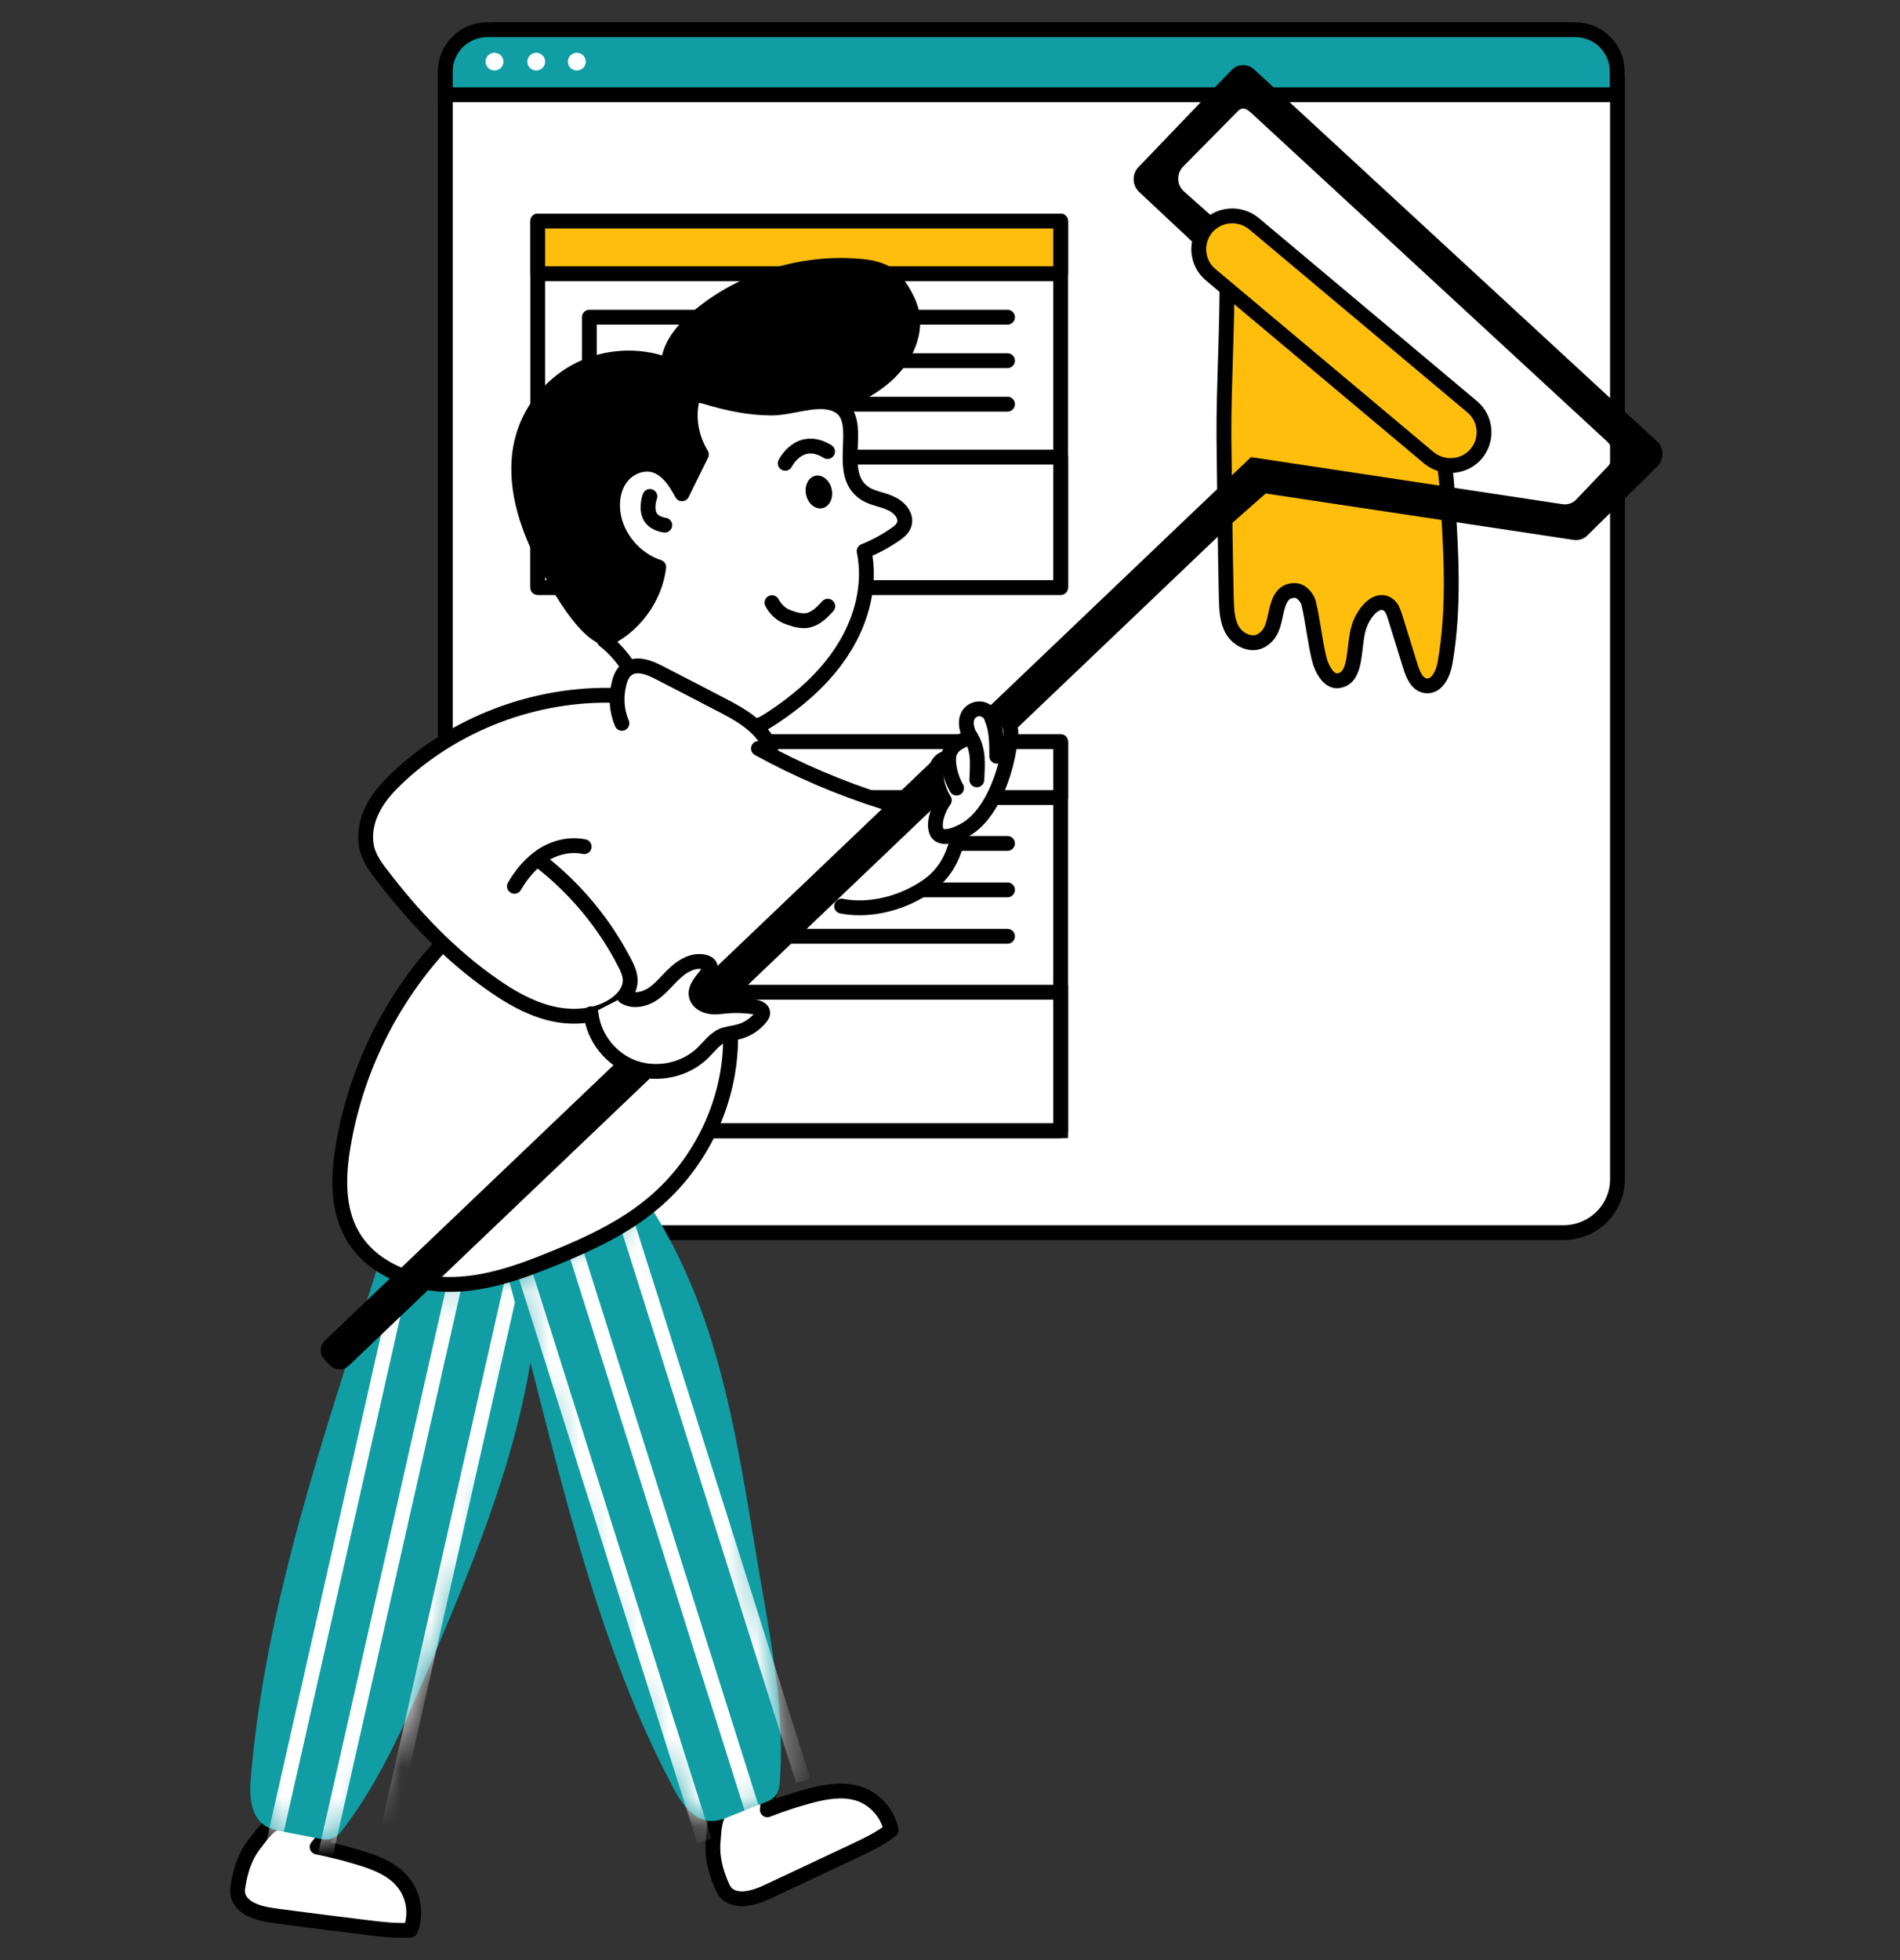 <svg width="64" height="66" viewBox="0 0 64 66" fill="none" xmlns="http://www.w3.org/2000/svg">
<rect x="0" y="0" width="64" height="66" fill="#333333" stroke="none"/>
<path d="M52.657 41.507H16.818C15.813 41.507 15 40.7 15 39.704V2.803C15 1.807 15.813 1 16.818 1H52.667C53.671 1 54.484 1.807 54.484 2.803V39.704C54.484 40.7 53.671 41.507 52.657 41.507Z" fill="white" stroke="#010101" stroke-width="0.5" stroke-miterlimit="10" stroke-linecap="round" stroke-linejoin="round"/>
<path d="M35.727 24.974H18.113V38.081H35.727V24.974Z" fill="white" stroke="#010101" stroke-width="0.5" stroke-miterlimit="10" stroke-linecap="round" stroke-linejoin="round"/>
<path d="M35.727 24.974H18.113V26.856H35.727V24.974Z" fill="white" stroke="#010101" stroke-width="0.5" stroke-miterlimit="10" stroke-linecap="round" stroke-linejoin="round"/>
<path d="M35.727 33.41H18.113V38.071H35.727V33.41Z" fill="white" stroke="#010101" stroke-width="0.5"/>
<path d="M25.844 28.4H33.937" stroke="#010101" stroke-width="0.5" stroke-miterlimit="10" stroke-linecap="round" stroke-linejoin="round"/>
<path d="M25.844 29.964H33.937" stroke="#010101" stroke-width="0.5" stroke-miterlimit="10" stroke-linecap="round" stroke-linejoin="round"/>
<path d="M25.844 31.527H33.937" stroke="#010101" stroke-width="0.5" stroke-miterlimit="10" stroke-linecap="round" stroke-linejoin="round"/>
<path d="M24.37 28.4H19.852V31.517H24.37V28.4Z" fill="white" stroke="#010101" stroke-width="0.5" stroke-miterlimit="10" stroke-linecap="round" stroke-linejoin="round"/>
<path d="M54.484 3.191H15V2.404C15 1.627 15.633 1 16.416 1H53.058C53.842 1 54.474 1.627 54.474 2.404V3.191H54.484Z" fill="#119DA4" stroke="#010101" stroke-width="0.5"/>
<path d="M16.657 2.374C16.823 2.374 16.958 2.241 16.958 2.076C16.958 1.911 16.823 1.777 16.657 1.777C16.49 1.777 16.355 1.911 16.355 2.076C16.355 2.241 16.49 2.374 16.657 2.374Z" fill="white"/>
<path d="M8.563 62.104C8.252 62.502 8.101 62.99 8.021 63.488C8.001 63.588 7.991 63.677 8.011 63.777C8.041 63.976 8.192 64.136 8.362 64.245C8.664 64.424 9.015 64.474 9.367 64.524C10.361 64.653 11.365 64.783 12.359 64.903C12.841 64.962 13.333 65.022 13.825 64.992C14.046 64.444 13.936 63.787 13.544 63.339C13.193 62.931 12.66 62.721 12.138 62.562C11.656 62.413 11.174 62.293 10.682 62.193C10.873 61.954 11.064 61.715 11.254 61.476C10.672 61.437 10.079 61.357 9.497 61.347C9.085 61.337 8.804 61.805 8.563 62.104Z" fill="white" stroke="#010101" stroke-width="0.5" stroke-miterlimit="10" stroke-linecap="round" stroke-linejoin="round"/>
<path d="M18.142 42.542C18.162 47.243 16.365 51.626 14.527 55.958C13.704 57.901 12.86 59.863 11.585 61.556C11.475 61.705 11.344 61.855 11.173 61.914C11.033 61.964 10.872 61.934 10.722 61.904C10.33 61.825 9.928 61.755 9.537 61.675C9.336 61.636 9.125 61.596 8.944 61.486C8.422 61.167 8.392 60.42 8.452 59.813C8.954 53.927 10.963 48.18 12.76 42.542C12.76 42.542 13.614 43.429 15.531 43.22C17.439 43.001 18.142 42.542 18.142 42.542Z" fill="#119DA4"/>
<mask id="mask0_701_4656" style="mask-type:alpha" maskUnits="userSpaceOnUse" x="8" y="42" width="11" height="20">
<path d="M18.142 42.542C18.162 47.243 16.365 51.626 14.527 55.958C13.704 57.901 12.86 59.863 11.585 61.556C11.475 61.705 11.344 61.855 11.173 61.914C11.033 61.964 10.872 61.934 10.722 61.904C10.33 61.825 9.928 61.755 9.537 61.675C9.336 61.636 9.125 61.596 8.944 61.486C8.422 61.167 8.392 60.42 8.452 59.813C8.954 53.927 10.963 48.18 12.76 42.542C12.76 42.542 13.614 43.429 15.531 43.22C17.439 43.001 18.142 42.542 18.142 42.542Z" fill="#119DA4"/>
</mask>
<g mask="url(#mask0_701_4656)">
<path d="M13.575 42.8L8.966 63.166" stroke="white" stroke-width="0.5"/>
<path d="M15.41 42.8L10.801 63.166" stroke="white" stroke-width="0.5"/>
<path d="M17.328 42.8L12.719 63.166" stroke="white" stroke-width="0.5"/>
</g>
<path d="M24.019 62.034C23.979 62.532 24.109 63.03 24.31 63.488C24.35 63.578 24.39 63.668 24.461 63.737C24.591 63.887 24.812 63.937 25.013 63.937C25.365 63.926 25.696 63.777 26.007 63.628C26.921 63.2 27.825 62.771 28.739 62.343C29.18 62.134 29.632 61.925 30.014 61.626C29.903 61.048 29.452 60.55 28.879 60.381C28.357 60.231 27.795 60.331 27.273 60.471C26.791 60.6 26.308 60.759 25.847 60.939C25.877 60.64 25.907 60.331 25.937 60.032C25.425 60.311 24.883 60.56 24.39 60.869C24.039 61.108 24.059 61.646 24.019 62.034Z" fill="white" stroke="#010101" stroke-width="0.5" stroke-miterlimit="10" stroke-linecap="round" stroke-linejoin="round"/>
<path d="M21.851 40.541C24.422 44.485 24.884 49.036 25.697 53.668C26.059 55.749 26.42 57.851 26.27 59.952C26.26 60.142 26.23 60.331 26.109 60.48C26.009 60.6 25.868 60.659 25.717 60.709C25.346 60.859 24.964 61.008 24.593 61.157C24.402 61.237 24.201 61.317 23.99 61.317C23.368 61.327 22.946 60.719 22.665 60.171C19.883 54.943 18.648 48.648 17.102 42.941C17.102 42.941 17.835 42.742 19.592 41.955C21.289 41.188 21.851 40.541 21.851 40.541Z" fill="#119DA4"/>
<path d="M18.063 2.374C18.229 2.374 18.364 2.241 18.364 2.076C18.364 1.911 18.229 1.777 18.063 1.777C17.897 1.777 17.762 1.911 17.762 2.076C17.762 2.241 17.897 2.374 18.063 2.374Z" fill="white"/>
<path d="M19.43 2.374C19.596 2.374 19.731 2.241 19.731 2.076C19.731 1.911 19.596 1.777 19.43 1.777C19.264 1.777 19.129 1.911 19.129 2.076C19.129 2.241 19.264 2.374 19.43 2.374Z" fill="white"/>
<mask id="mask1_701_4656" style="mask-type:alpha" maskUnits="userSpaceOnUse" x="17" y="40" width="10" height="22">
<path d="M21.851 40.541C24.422 44.485 24.884 49.036 25.697 53.668C26.059 55.749 26.42 57.851 26.27 59.952C26.26 60.142 26.23 60.331 26.109 60.48C26.009 60.6 25.868 60.659 25.717 60.709C25.346 60.859 24.964 61.008 24.593 61.157C24.402 61.237 24.201 61.317 23.99 61.317C23.368 61.327 22.946 60.719 22.665 60.171C19.883 54.943 18.648 48.648 17.102 42.941C17.102 42.941 17.835 42.742 19.592 41.955C21.289 41.188 21.851 40.541 21.851 40.541Z" fill="#119DA4"/>
</mask>
<g mask="url(#mask1_701_4656)">
<path d="M17.665 42.813L23.725 61.985" stroke="white" stroke-width="0.5"/>
<path d="M19.293 41.823L25.353 60.995" stroke="white" stroke-width="0.5"/>
<path d="M20.994 40.788L27.055 59.959" stroke="white" stroke-width="0.5"/>
</g>
<path d="M35.727 7.444H18.113V19.774H35.727V7.444Z" fill="white" stroke="#010101" stroke-width="0.5" stroke-miterlimit="10" stroke-linecap="round" stroke-linejoin="round"/>
<path d="M35.727 7.444H18.113V9.217H35.727V7.444Z" fill="#FFBE0B" stroke="#010101" stroke-width="0.5" stroke-miterlimit="10" stroke-linecap="round" stroke-linejoin="round"/>
<path d="M35.727 15.392H18.113V19.784H35.727V15.392Z" fill="white" stroke="#010101" stroke-width="0.5" stroke-miterlimit="10" stroke-linecap="round" stroke-linejoin="round"/>
<path d="M25.844 10.681H33.937" stroke="#010101" stroke-width="0.5" stroke-miterlimit="10" stroke-linecap="round" stroke-linejoin="round"/>
<path d="M25.844 12.145H33.937" stroke="#010101" stroke-width="0.5" stroke-miterlimit="10" stroke-linecap="round" stroke-linejoin="round"/>
<path d="M25.844 13.609H33.937" stroke="#010101" stroke-width="0.5" stroke-miterlimit="10" stroke-linecap="round" stroke-linejoin="round"/>
<path d="M24.37 10.681H19.852V13.619H24.37V10.681Z" fill="white" stroke="#010101" stroke-width="0.5" stroke-miterlimit="10" stroke-linecap="round" stroke-linejoin="round"/>
<path d="M31.582 29.545C31.904 28.928 32.175 28.24 32.165 27.533C32.165 27.424 32.155 27.304 32.094 27.235C32.034 27.165 31.934 27.145 31.853 27.135C30.709 26.995 29.634 27.015 28.509 26.577C27.535 26.199 26.612 25.92 25.738 25.312C24.523 24.476 23.107 23.968 21.661 23.848C21.299 23.818 20.918 23.818 20.576 23.938C19.994 24.137 19.552 24.635 19.141 25.133C18.207 26.258 17.293 27.424 16.449 28.629C15.696 29.715 16.078 30.661 16.951 31.617C17.564 32.294 18.347 32.762 19.141 33.161C20.326 33.748 21.681 34.187 22.906 33.738C23.609 33.489 24.192 32.971 24.764 32.463C25.306 31.985 25.849 31.507 26.391 31.019C26.521 30.9 26.662 30.78 26.832 30.72C27.455 30.501 28.158 30.501 28.801 30.621C28.951 30.651 29.092 30.691 29.243 30.681C29.474 30.671 29.674 30.551 29.895 30.491C30.056 30.442 30.227 30.432 30.387 30.362C30.528 30.302 30.659 30.212 30.799 30.153C30.899 30.113 31 30.083 31.1 30.033C31.261 29.934 31.492 29.715 31.582 29.545Z" fill="white"/>
<path d="M14.79 31.905C13.104 33.768 11.969 36.118 11.557 38.598C11.386 39.614 11.356 40.7 11.868 41.596C12.491 42.682 13.806 43.23 15.062 43.249C16.317 43.27 17.532 42.831 18.697 42.353C19.862 41.875 21.016 41.337 21.98 40.531C23.627 39.166 24.611 37.065 24.611 34.943" fill="white"/>
<path d="M14.79 31.905C13.104 33.768 11.969 36.118 11.557 38.598C11.386 39.614 11.356 40.7 11.868 41.596C12.491 42.682 13.806 43.23 15.062 43.249C16.317 43.27 17.532 42.831 18.697 42.353C19.862 41.875 21.016 41.337 21.98 40.531C23.627 39.166 24.611 37.065 24.611 34.943" stroke="#010101" stroke-width="0.5" stroke-miterlimit="10" stroke-linecap="round" stroke-linejoin="round"/>
<path d="M21.037 23.429C18.295 23.26 15.504 24.246 13.485 26.099C13.124 26.437 12.772 26.796 12.552 27.244C12.331 27.682 12.24 28.21 12.391 28.678C12.491 28.967 12.672 29.226 12.863 29.465C13.927 30.859 15.152 32.154 16.598 33.16C17.181 33.569 17.803 33.927 18.486 34.106C19.169 34.286 19.932 34.266 20.555 33.927C20.916 33.728 21.248 33.389 21.227 32.981C21.218 32.782 21.137 32.602 21.047 32.433C20.364 31.099 19.38 29.913 18.185 28.987" fill="white"/>
<path d="M21.037 23.429C18.295 23.26 15.504 24.246 13.485 26.099C13.124 26.437 12.772 26.796 12.552 27.244C12.331 27.682 12.24 28.21 12.391 28.678C12.491 28.967 12.672 29.226 12.863 29.465C13.927 30.859 15.152 32.154 16.598 33.16C17.181 33.569 17.803 33.927 18.486 34.106C19.169 34.286 19.932 34.266 20.555 33.927C20.916 33.728 21.248 33.389 21.227 32.981C21.218 32.782 21.137 32.602 21.047 32.433C20.364 31.099 19.38 29.913 18.185 28.987" stroke="#010101" stroke-width="0.5" stroke-miterlimit="10" stroke-linecap="round" stroke-linejoin="round"/>
<path d="M17.992 18.709C17.379 17.464 16.998 16.02 17.369 14.685C17.64 13.679 18.343 12.803 19.257 12.295C20.171 11.787 21.296 11.667 22.3 11.966C22.45 11.339 22.912 10.841 23.404 10.432C24.921 9.187 26.939 8.56 28.897 8.709C29.329 8.739 29.781 8.819 30.122 9.078C30.323 9.237 30.474 9.446 30.604 9.655C30.745 9.884 30.865 10.133 30.936 10.392C31.157 11.249 30.735 12.165 30.082 12.773C29.439 13.38 28.596 13.729 27.772 14.058C26.949 14.386 26.096 14.705 25.413 15.273C24.328 16.169 23.796 17.544 23.183 18.808C22.681 19.844 21.868 21.358 20.653 21.717C19.649 22.006 18.363 19.476 17.992 18.709Z" fill="#010101"/>
<path d="M29.138 16.617C29.399 16.786 29.741 16.816 30.022 16.956C30.313 17.085 30.574 17.404 30.444 17.692C30.393 17.822 30.273 17.912 30.162 17.991C29.831 18.22 29.48 18.41 29.108 18.559C29.339 19.684 29.028 20.88 28.405 21.856C27.793 22.832 26.889 23.609 25.915 24.236C25.774 24.326 25.623 24.415 25.463 24.445C25.282 24.475 25.101 24.425 24.931 24.376C23.826 24.077 22.711 23.778 21.607 23.479C21.416 22.722 20.964 22.035 20.352 21.557C21.336 21.129 22.059 20.153 22.189 19.097C21.396 18.838 20.773 18.111 20.653 17.294C20.593 16.876 20.663 16.428 20.914 16.089C21.165 15.75 21.617 15.551 22.029 15.661C22.48 15.79 22.752 16.218 22.973 16.627C23.193 16.189 23.404 15.74 23.625 15.302C23.314 14.794 23.183 14.177 23.284 13.589C23.294 13.509 23.314 13.44 23.364 13.38C23.465 13.28 23.635 13.32 23.776 13.36C24.489 13.579 25.242 13.738 25.995 13.738C26.628 13.738 27.391 13.41 28.013 13.569C29.329 13.928 28.013 15.89 29.138 16.617Z" fill="white" stroke="#010101" stroke-width="0.5" stroke-miterlimit="10" stroke-linecap="round" stroke-linejoin="round"/>
<path d="M26.449 15.601C26.449 15.601 26.931 14.625 27.875 15.203" stroke="#010101" stroke-width="0.5" stroke-miterlimit="10" stroke-linecap="round" stroke-linejoin="round"/>
<path d="M27.699 17.112C27.937 17.062 28.079 16.778 28.015 16.476C27.952 16.175 27.706 15.971 27.468 16.02C27.229 16.07 27.087 16.355 27.151 16.656C27.215 16.958 27.46 17.162 27.699 17.112Z" fill="#010101"/>
<path d="M21.891 16.717C21.841 16.856 21.821 17.006 21.831 17.155C21.841 17.245 21.861 17.334 21.911 17.414C22.011 17.573 22.202 17.653 22.393 17.683" stroke="#010101" stroke-width="0.5" stroke-miterlimit="10" stroke-linecap="round" stroke-linejoin="round"/>
<path d="M26.004 20.293C26.094 20.462 26.225 20.611 26.395 20.711C26.516 20.78 26.657 20.82 26.787 20.86C26.928 20.89 27.068 20.92 27.199 20.89C27.48 20.84 27.691 20.621 27.882 20.412" stroke="#010101" stroke-width="0.5" stroke-miterlimit="10" stroke-linecap="round" stroke-linejoin="round"/>
<path d="M25.959 25.202C25.688 24.485 24.954 24.067 24.272 23.718C23.589 23.36 22.906 23.011 22.213 22.653C21.872 22.473 21.44 22.304 21.129 22.533C20.978 22.643 20.898 22.822 20.858 23.001C20.737 23.45 20.767 23.927 20.948 24.356" fill="white"/>
<path d="M25.959 25.202C25.688 24.485 24.954 24.067 24.272 23.718C23.589 23.36 22.906 23.011 22.213 22.653C21.872 22.473 21.44 22.304 21.129 22.533C20.978 22.643 20.898 22.822 20.858 23.001C20.737 23.45 20.767 23.927 20.948 24.356" stroke="#010101" stroke-width="0.5" stroke-miterlimit="10" stroke-linecap="round" stroke-linejoin="round"/>
<path d="M17.328 29.844C17.569 29.425 17.89 29.047 18.292 28.788C18.704 28.529 19.206 28.41 19.678 28.509" stroke="#010101" stroke-width="0.5" stroke-miterlimit="10" stroke-linecap="round" stroke-linejoin="round"/>
<path d="M25.547 25.203C26.892 25.94 28.308 26.547 29.774 27.005" stroke="#010101" stroke-width="0.5" stroke-miterlimit="10" stroke-linecap="round" stroke-linejoin="round"/>
<path d="M41.307 20.143C41.318 20.511 41.328 20.91 41.518 21.228C41.709 21.547 42.151 21.756 42.472 21.577C42.844 21.368 42.894 21.029 42.984 20.621C43.075 20.212 43.205 19.864 43.637 19.884C43.868 19.894 44.049 20.173 44.079 20.302C44.23 20.939 44.28 21.527 44.43 22.165C44.521 22.543 44.792 23.041 45.163 22.902C45.726 22.752 45.575 21.686 45.786 21.079C45.937 20.631 46.379 20.083 46.76 20.362C46.891 20.451 46.941 20.621 46.991 20.77C47.162 21.328 47.343 21.896 47.513 22.453C47.604 22.732 47.734 23.051 48.025 23.091C48.407 23.141 48.618 22.673 48.678 22.304C48.999 20.451 48.879 18.559 48.758 16.687C48.718 16.079 48.678 15.462 48.447 14.894C48.176 14.217 47.664 13.669 47.132 13.161C45.555 11.657 43.446 9.914 41.328 9.267C41.348 10.91 41.217 13.041 41.227 14.695C41.247 16.507 41.267 18.32 41.307 20.143Z" fill="#FFBE0B" stroke="#010101" stroke-width="0.5" stroke-miterlimit="10" stroke-linecap="round" stroke-linejoin="round"/>
<path d="M42.633 16.617L53.016 18.181C53.177 18.201 53.348 18.151 53.468 18.031L55.828 15.701C56.059 15.472 56.059 15.083 55.818 14.864L42.242 2.335C42.021 2.135 41.689 2.145 41.478 2.365L38.345 5.631C38.124 5.86 38.135 6.239 38.365 6.458L41.438 9.336C41.659 9.536 41.991 9.536 42.201 9.317C42.432 9.077 42.412 8.699 42.171 8.48L39.882 6.448C39.631 6.229 39.621 5.831 39.862 5.601L41.699 3.739C41.91 3.54 42.061 3.729 42.272 3.918L54.131 14.864C54.372 15.083 54.382 15.462 54.161 15.701L53.097 16.816C52.976 16.946 52.795 17.006 52.625 16.976L42.141 15.392L40.635 16.816L10.941 45.142C10.761 45.311 10.751 45.6 10.931 45.779L11.112 45.969C11.283 46.148 11.574 46.158 11.755 45.979L41.448 17.663L42.633 16.617Z" fill="#010101"/>
<path d="M48.126 15.412L40.776 9.247C40.304 8.848 40.243 8.141 40.645 7.663C41.047 7.195 41.76 7.135 42.242 7.534L49.592 13.699C50.064 14.097 50.125 14.804 49.723 15.282C49.321 15.751 48.608 15.81 48.126 15.412Z" fill="#FFBE0B" stroke="#010101" stroke-width="0.5" stroke-miterlimit="10" stroke-linecap="round" stroke-linejoin="round"/>
<path d="M28.348 30.511C29.151 30.671 30.125 30.491 30.938 30.023C31.169 29.894 31.4 29.735 31.581 29.545C32.043 29.077 32.204 28.5 32.334 27.952" stroke="#010101" stroke-width="0.5" stroke-miterlimit="10" stroke-linecap="round" stroke-linejoin="round"/>
<path d="M31.809 26.946C31.658 26.707 31.558 26.418 31.538 26.139C31.527 25.999 31.538 25.85 31.598 25.73C31.668 25.611 31.809 25.511 31.949 25.531C31.949 25.352 32.06 25.173 32.2 25.063C32.351 24.954 32.522 24.884 32.702 24.824C32.522 24.555 32.471 24.147 32.722 23.958C32.853 23.858 33.044 23.838 33.184 23.918C33.325 23.997 33.405 24.087 33.445 24.276C33.455 24.137 33.636 24.127 33.767 24.177C33.907 24.227 33.998 24.356 34.028 24.505C34.068 24.645 34.048 24.794 34.028 24.934C33.938 25.671 33.727 26.398 33.355 27.045C33.164 27.364 32.933 27.663 32.622 27.872C32.401 28.021 31.768 28.35 31.568 28.041C31.397 27.742 31.628 27.185 31.809 26.946Z" fill="white" stroke="#010101" stroke-width="0.5" stroke-miterlimit="10" stroke-linecap="round" stroke-linejoin="round"/>
<path d="M31.95 25.481C31.94 25.85 32.04 26.218 32.221 26.537" stroke="#010101" stroke-width="0.5" stroke-miterlimit="10" stroke-linecap="round" stroke-linejoin="round"/>
<path d="M32.684 24.794C32.824 25.003 32.894 25.252 32.914 25.501C32.934 25.75 32.914 25.999 32.904 26.258" stroke="#010101" stroke-width="0.5" stroke-miterlimit="10" stroke-linecap="round" stroke-linejoin="round"/>
<path d="M33.395 24.157C33.575 24.555 33.575 25.023 33.575 25.462" stroke="#010101" stroke-width="0.5" stroke-miterlimit="10" stroke-linecap="round" stroke-linejoin="round"/>
<path d="M19.91 34.136C20 34.953 20.593 35.69 21.376 35.959C22.16 36.228 23.083 36.029 23.676 35.451C23.887 35.242 24.067 34.993 24.328 34.873C24.499 34.803 24.69 34.794 24.871 34.744C25.162 34.674 25.433 34.495 25.624 34.256C25.654 34.216 25.694 34.166 25.694 34.106C25.694 33.987 25.544 33.927 25.423 33.907C25.102 33.857 24.77 33.847 24.439 33.877C24.258 33.897 24.067 33.927 23.887 33.887C23.706 33.847 23.525 33.748 23.465 33.569C23.364 33.25 23.696 32.981 23.877 32.702C23.907 32.662 23.927 32.612 23.927 32.562C23.917 32.473 23.816 32.413 23.726 32.393C23.385 32.313 23.033 32.493 22.772 32.732C22.511 32.961 22.3 33.25 22.019 33.449C21.738 33.648 21.336 33.748 21.035 33.559" fill="white"/>
<path d="M19.91 34.136C20 34.953 20.593 35.69 21.376 35.959C22.16 36.228 23.083 36.029 23.676 35.451C23.887 35.242 24.067 34.993 24.328 34.873C24.499 34.803 24.69 34.794 24.871 34.744C25.162 34.674 25.433 34.495 25.624 34.256C25.654 34.216 25.694 34.166 25.694 34.106C25.694 33.987 25.544 33.927 25.423 33.907C25.102 33.857 24.77 33.847 24.439 33.877C24.258 33.897 24.067 33.927 23.887 33.887C23.706 33.847 23.525 33.748 23.465 33.569C23.364 33.25 23.696 32.981 23.877 32.702C23.907 32.662 23.927 32.612 23.927 32.562C23.917 32.473 23.816 32.413 23.726 32.393C23.385 32.313 23.033 32.493 22.772 32.732C22.511 32.961 22.3 33.25 22.019 33.449C21.738 33.648 21.336 33.748 21.035 33.559" stroke="#010101" stroke-width="0.5" stroke-miterlimit="10" stroke-linecap="round" stroke-linejoin="round"/>
</svg>
